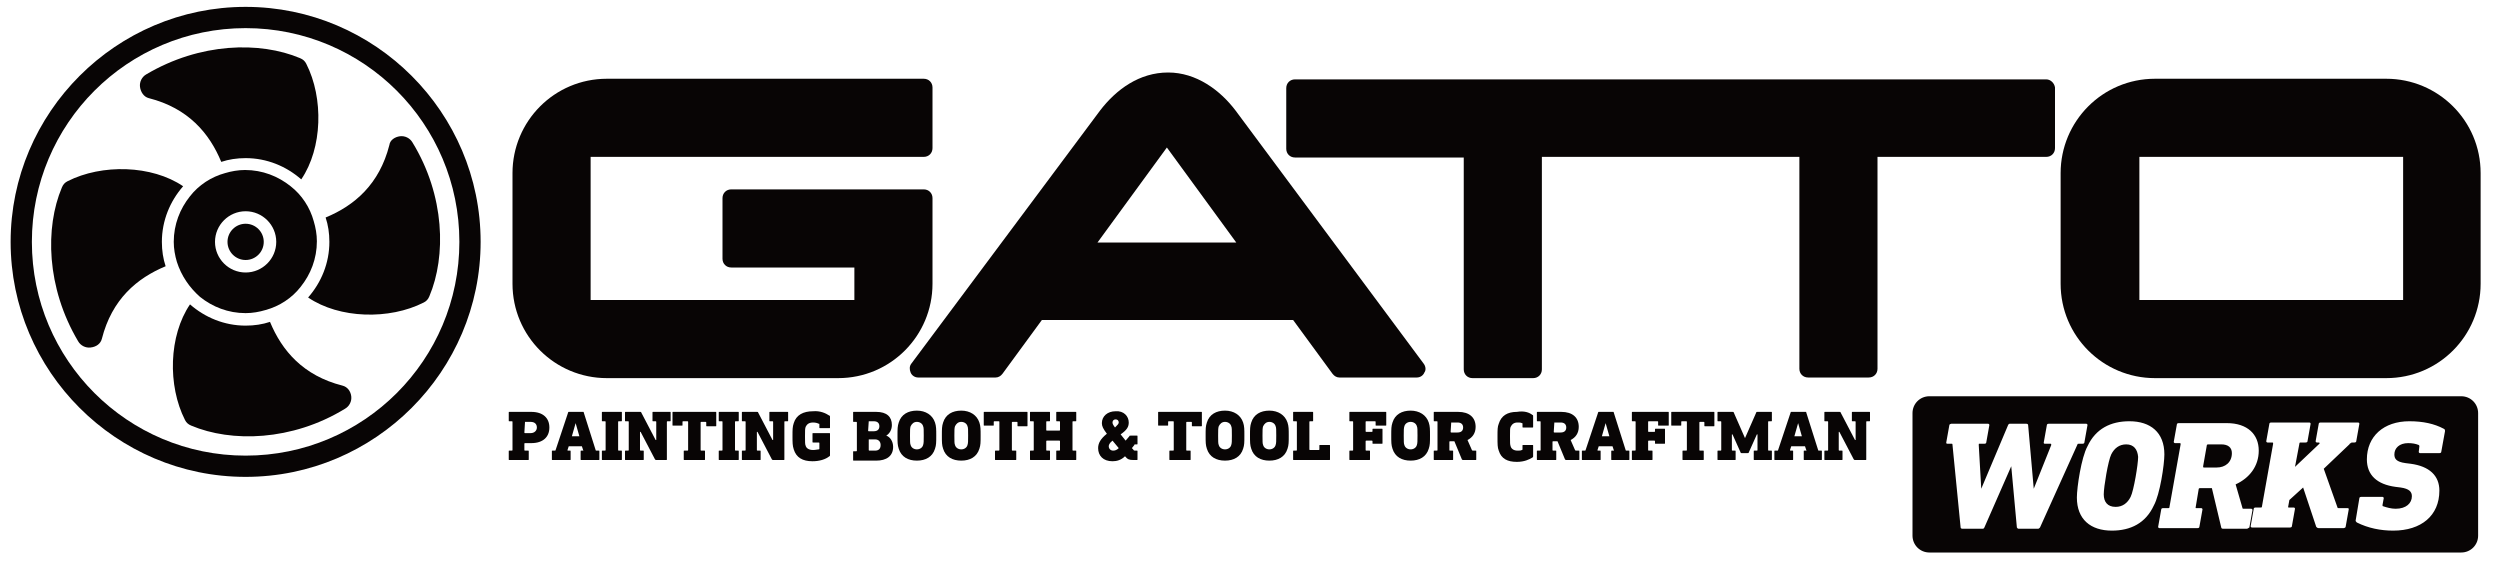 <?xml version="1.0" encoding="utf-8"?>
<!-- Generator: Adobe Illustrator 22.0.1, SVG Export Plug-In . SVG Version: 6.00 Build 0)  -->
<svg version="1.1" id="レイヤー_1" xmlns="http://www.w3.org/2000/svg" xmlns:xlink="http://www.w3.org/1999/xlink" x="0px"
	 y="0px" viewBox="0 0 400 90" style="enable-background:new 0 0 400 90;" xml:space="preserve">
<style type="text/css">
	.st0{fill:#080505;}
</style>
<g>
	<path class="st0" d="M340.2,71.1c-1.1,0-1.9,0.6-2.4,1.6c-0.5,1-1.2,5.2-1.2,6.4c0,1.2,0.6,2,1.9,2c1.1,0,1.9-0.6,2.4-1.6
		c0.5-1,1.2-5.2,1.2-6.4C342,71.9,341.4,71.1,340.2,71.1z M355.4,71.1h-2.1c-0.1,0-0.1,0-0.2,0.1l-0.6,3.4c0,0.1,0,0.2,0.1,0.2h2.1
		c1.3,0,2.4-0.8,2.4-2.3C357.1,71.6,356.5,71.1,355.4,71.1z M393.8,63.4h-85.1c-1.5,0-2.7,1.2-2.7,2.7v19.6c0,1.5,1.2,2.7,2.7,2.7
		h85.1c1.5,0,2.7-1.2,2.7-2.7V66.1C396.5,64.6,395.3,63.4,393.8,63.4z M326.1,84.6H323c-0.2,0-0.2-0.1-0.3-0.2l-0.9-9.8h0l-4.3,9.8
		c-0.1,0.2-0.2,0.2-0.3,0.2H314c-0.2,0-0.3-0.1-0.3-0.2l-1.3-13.2c0-0.1,0-0.2-0.1-0.2h-0.7c-0.2,0-0.2-0.1-0.2-0.2l0.5-2.8
		c0-0.1,0.2-0.2,0.3-0.2h5.9c0.1,0,0.2,0.1,0.2,0.2l-0.5,2.8c0,0.1-0.1,0.2-0.3,0.2h-0.8c-0.1,0-0.1,0-0.1,0.2l0.4,7h0l4.3-10.2
		c0.1-0.2,0.2-0.2,0.3-0.2h2.6c0.2,0,0.3,0.1,0.3,0.2l0.9,10.2h0l2.8-7c0-0.1,0-0.2-0.1-0.2h-0.9c-0.2,0-0.2-0.1-0.2-0.2l0.5-2.8
		c0-0.1,0.1-0.2,0.3-0.2h6c0.1,0,0.2,0.1,0.2,0.2l-0.5,2.8c0,0.1-0.1,0.2-0.3,0.2h-0.6c-0.1,0-0.2,0-0.2,0.1l-6,13.3
		C326.3,84.5,326.2,84.6,326.1,84.6z M337.9,84.9c-3.4,0-5.6-1.8-5.6-5.3c0-1.6,0.7-6.4,1.7-8.2c1.3-2.8,3.7-4,6.7-4
		c3.4,0,5.6,1.8,5.6,5.3c0,1.6-0.7,6.4-1.7,8.2C343.3,83.7,340.9,84.9,337.9,84.9z M359.5,84.6h-3.8c-0.2,0-0.3-0.1-0.3-0.2
		l-1.5-6.3H352c-0.1,0-0.1,0-0.2,0.1l-0.5,3c0,0.1,0,0.1,0.1,0.1h0.8c0.1,0,0.2,0.1,0.2,0.2l-0.5,2.8c0,0.1-0.1,0.2-0.3,0.2h-6.1
		c-0.1,0-0.2-0.1-0.2-0.2l0.5-2.8c0-0.1,0.1-0.2,0.3-0.2h0.8c0.1,0,0.2,0,0.2-0.1l1.8-10.1c0-0.1,0-0.2-0.1-0.2H348
		c-0.1,0-0.2-0.1-0.2-0.2l0.5-2.8c0-0.1,0.1-0.2,0.3-0.2h7.7c3.3,0,5.1,1.8,5.1,4.4c0,2.5-1.5,4.4-3.7,5.4l1.1,3.8
		c0,0.1,0.1,0.1,0.2,0.1h1.2c0.1,0,0.2,0.1,0.2,0.2l-0.5,2.8C359.7,84.5,359.6,84.6,359.5,84.6z M376.2,70.9c-0.1,0-0.2,0-0.3,0.2
		l-4.1,3.9l2.2,6.2c0,0.1,0.1,0.1,0.2,0.1h1.4c0.2,0,0.2,0.1,0.2,0.2l-0.5,2.8c0,0.1-0.2,0.2-0.3,0.2h-4c-0.2,0-0.3-0.1-0.4-0.2
		l-2.1-6.3l-2.2,2l-0.2,1.1c0,0.1,0,0.1,0.1,0.1h0.8c0.1,0,0.2,0.1,0.2,0.2l-0.5,2.8c0,0.1-0.1,0.2-0.3,0.2h-6.1
		c-0.1,0-0.2-0.1-0.2-0.2l0.5-2.8c0-0.1,0.1-0.2,0.3-0.2h0.8c0.1,0,0.2,0,0.2-0.1l1.8-10.1c0-0.1,0-0.2-0.1-0.2h-0.8
		c-0.1,0-0.2-0.1-0.2-0.2l0.5-2.8c0-0.1,0.1-0.2,0.3-0.2h6.1c0.1,0,0.2,0.1,0.2,0.2l-0.5,2.8c0,0.1-0.1,0.2-0.3,0.2h-0.8
		c-0.1,0-0.2,0-0.2,0.2l-0.7,3.7l3.9-3.7c0.1-0.1,0-0.2-0.1-0.2h-0.3c-0.1,0-0.2-0.1-0.2-0.2l0.5-2.8c0-0.1,0.1-0.2,0.3-0.2h6
		c0.1,0,0.2,0.1,0.2,0.2l-0.5,2.8c0,0.1-0.1,0.2-0.3,0.2H376.2z M391.2,69l-0.6,3.3c0,0.1-0.1,0.2-0.3,0.2h-3.1
		c-0.1,0-0.2-0.1-0.2-0.2l0.1-0.9c0-0.1,0-0.1-0.1-0.2c-0.5-0.2-1-0.3-1.7-0.3c-1.4,0-2.2,0.8-2.2,1.8c0,0.7,0.3,1.2,1.8,1.4
		l0.8,0.1c3,0.4,4.6,1.9,4.6,4.3c0,4-2.9,6.4-7.4,6.4c-2,0-4-0.4-5.8-1.3c-0.1-0.1-0.2-0.2-0.2-0.3l0.6-3.6c0-0.1,0.1-0.2,0.3-0.2
		h3.4c0.1,0,0.2,0.1,0.2,0.2l-0.2,1.1c0,0.1,0,0.2,0.1,0.2c0.6,0.2,1.3,0.4,2,0.4c1.7,0,2.6-0.9,2.6-2c0-0.7-0.4-1.2-1.8-1.4
		l-0.8-0.1c-3-0.4-4.6-1.9-4.6-4.4c0-3.7,2.7-6.1,6.8-6.1c2.2,0,4,0.4,5.5,1.2C391.2,68.7,391.2,68.8,391.2,69z"/>
	<path class="st0" d="M23.8,15.7c6.3,1.6,9.7,5.6,11.6,10.2c1.2-0.4,2.5-0.6,3.9-0.6c3.4,0,6.5,1.3,8.9,3.4c3.4-5,3.6-13,0.8-18.5
		c-0.2-0.4-0.5-0.7-1-0.9C41.6,6.6,32,6.8,23.4,11.9c-0.7,0.4-1.1,1.2-1,2C22.5,14.7,23,15.5,23.8,15.7z"/>
	<path class="st0" d="M49.3,47.6c5,3.4,13,3.6,18.5,0.8c0.4-0.2,0.7-0.5,0.9-1c2.7-6.4,2.5-16.1-2.7-24.6c-0.4-0.7-1.2-1.1-2-1
		c-0.8,0.1-1.6,0.6-1.7,1.4c-1.6,6.3-5.6,9.7-10.2,11.6c0.4,1.2,0.6,2.5,0.6,3.9C52.7,42.1,51.4,45.2,49.3,47.6z"/>
	<path class="st0" d="M54.8,61.7c-6.3-1.6-9.7-5.6-11.6-10.2c-1.2,0.4-2.5,0.6-3.9,0.6c-3.4,0-6.5-1.3-8.9-3.4
		c-3.4,5-3.6,13-0.8,18.5c0.2,0.4,0.5,0.7,1,0.9c6.4,2.7,16.1,2.5,24.6-2.7c0.7-0.4,1.1-1.2,1-2C56.1,62.6,55.6,61.9,54.8,61.7z"/>
	<path class="st0" d="M16.3,54.2c1.6-6.3,5.6-9.7,10.2-11.6c-0.4-1.2-0.6-2.5-0.6-3.9c0-3.4,1.3-6.5,3.4-8.9c-5-3.4-13-3.6-18.5-0.8
		c-0.4,0.2-0.7,0.5-0.9,1C7.2,36.4,7.4,46,12.5,54.6c0.4,0.7,1.2,1.1,2,1C15.4,55.5,16.1,55,16.3,54.2z"/>
	<path class="st0" d="M39.3,41.6c1.6,0,2.9-1.3,2.9-2.9c0-1.6-1.3-2.9-2.9-2.9c-1.6,0-2.9,1.3-2.9,2.9
		C36.4,40.3,37.7,41.6,39.3,41.6z"/>
	<path class="st0" d="M32,47.5c2,1.6,4.5,2.6,7.3,2.6c1.1,0,2.2-0.2,3.2-0.5c2.2-0.6,4.2-1.9,5.6-3.7c1.6-2,2.6-4.5,2.6-7.3
		c0-1.1-0.2-2.2-0.5-3.2c-0.6-2.2-1.9-4.2-3.7-5.6c-2-1.6-4.5-2.6-7.3-2.6c-1.1,0-2.2,0.2-3.2,0.5c-2.2,0.6-4.2,1.9-5.6,3.7
		c-1.6,2-2.6,4.5-2.6,7.3c0,1.1,0.2,2.2,0.5,3.2C29,44.1,30.3,46,32,47.5z M39.3,33.8c2.7,0,4.9,2.2,4.9,4.9c0,2.7-2.2,4.9-4.9,4.9
		s-4.9-2.2-4.9-4.9C34.4,36,36.6,33.8,39.3,33.8z"/>
	<path class="st0" d="M39.3,76.3c20.7,0,37.6-16.9,37.6-37.6C76.9,18,60,1.1,39.3,1.1C18.6,1.1,1.7,18,1.7,38.7
		C1.7,59.4,18.6,76.3,39.3,76.3z M39.3,4.5c18.9,0,34.2,15.3,34.2,34.2c0,18.9-15.3,34.2-34.2,34.2c-18.9,0-34.2-15.3-34.2-34.2
		C5.1,19.8,20.4,4.5,39.3,4.5z"/>
	<path class="st0" d="M149.2,45.4c0,8.3-6.7,15.1-15.1,15.1h-37c-8.3,0-15.1-6.7-15.1-15.1V27.7c0-8.3,6.7-15.1,15.1-15.1h50.7
		c0.8,0,1.4,0.6,1.4,1.4v9.7c0,0.8-0.6,1.4-1.4,1.4H94.5V48h42.2v-5.2H117c-0.8,0-1.4-0.6-1.4-1.4v-9.7c0-0.8,0.6-1.4,1.4-1.4h30.8
		c0.8,0,1.4,0.6,1.4,1.4V45.4z"/>
	<path class="st0" d="M227.8,58.2c0.3,0.4,0.4,1,0.1,1.4c-0.2,0.5-0.7,0.8-1.2,0.8h-12.4c-0.4,0-0.8-0.2-1.1-0.6l-6.3-8.6h-40.2
		l-6.3,8.6c-0.3,0.4-0.7,0.6-1.1,0.6h-12.4c-0.5,0-1-0.3-1.2-0.8c-0.2-0.5-0.2-1,0.1-1.4l30.2-40.5c2.6-3.4,6.3-6.1,10.9-6.1
		c4.5,0,8.3,2.8,10.8,6.1L227.8,58.2z M197.8,38.8l-11.1-15.2l-11.1,15.2H197.8z"/>
	<path class="st0" d="M396.9,45.4c0,8.3-6.7,15.1-15.1,15.1h-37c-8.3,0-15.1-6.7-15.1-15.1V27.7c0-8.3,6.7-15.1,15.1-15.1h37
		c8.3,0,15.1,6.7,15.1,15.1V45.4z M384.5,48V25.1h-42.2V48H384.5z"/>
	<path class="st0" d="M327.4,12.7h-40.2H277h-69.8c-0.8,0-1.4,0.6-1.4,1.4v9.7c0,0.8,0.6,1.4,1.4,1.4h27v33.9c0,0.8,0.6,1.4,1.4,1.4
		h9.7c0.8,0,1.4-0.6,1.4-1.4V25.1h17.9h10.1h13.2v33.9c0,0.8,0.6,1.4,1.4,1.4h9.7c0.8,0,1.4-0.6,1.4-1.4V25.1h27
		c0.8,0,1.4-0.6,1.4-1.4V14C328.7,13.3,328.1,12.7,327.4,12.7z"/>
	<path class="st0" d="M85,65.9c1.9,0,2.9,1,2.9,2.5c0,1.5-1,2.5-2.9,2.5h-1c0,0-0.1,0-0.1,0.1v1c0,0,0,0.1,0.1,0.1h0.5
		c0.1,0,0.1,0,0.1,0.1v1.3c0,0.1,0,0.1-0.1,0.1h-3c-0.1,0-0.1,0-0.1-0.1v-1.3c0-0.1,0-0.1,0.1-0.1h0.4c0,0,0.1,0,0.1-0.1v-4.5
		c0,0,0-0.1-0.1-0.1h-0.4c-0.1,0-0.1,0-0.1-0.1V66c0-0.1,0-0.1,0.1-0.1H85z M84,67.5C84,67.5,83.9,67.5,84,67.5l-0.1,1.7
		c0,0,0,0.1,0.1,0.1h0.9c0.6,0,1-0.4,1-0.9s-0.3-0.9-1-0.9H84z"/>
	<path class="st0" d="M93.3,65.9c0.1,0,0.1,0,0.1,0.1l1.9,6c0,0,0,0.1,0.1,0.1h0.4c0.1,0,0.1,0,0.1,0.1v1.3c0,0.1,0,0.1-0.1,0.1H93
		c-0.1,0-0.1,0-0.1-0.1v-1.3c0-0.1,0-0.1,0.1-0.1h0.3c0,0,0.1,0,0-0.1l-0.2-0.6H91L90.8,72c0,0.1,0,0.1,0.1,0.1h0.3
		c0.1,0,0.1,0,0.1,0.1v1.3c0,0.1,0,0.1-0.1,0.1h-2.8c-0.1,0-0.1,0-0.1-0.1v-1.3c0-0.1,0-0.1,0.1-0.1h0.4c0,0,0.1,0,0.1-0.1l2-6
		c0-0.1,0.1-0.1,0.1-0.1H93.3z M91.5,69.8h1.2l-0.6-2.1h0L91.5,69.8z"/>
	<path class="st0" d="M99.4,65.9c0.1,0,0.1,0,0.1,0.1v1.3c0,0.1,0,0.1-0.1,0.1h-0.4c0,0-0.1,0-0.1,0.1V72c0,0,0,0.1,0.1,0.1h0.4
		c0.1,0,0.1,0,0.1,0.1v1.3c0,0.1,0,0.1-0.1,0.1h-3c-0.1,0-0.1,0-0.1-0.1v-1.3c0-0.1,0-0.1,0.1-0.1h0.4c0,0,0.1,0,0.1-0.1v-4.5
		c0,0,0-0.1-0.1-0.1h-0.4c-0.1,0-0.1,0-0.1-0.1V66c0-0.1,0-0.1,0.1-0.1H99.4z"/>
	<path class="st0" d="M107.2,65.9c0.1,0,0.1,0,0.1,0.1v1.3c0,0.1,0,0.1-0.1,0.1h-0.4c0,0-0.1,0-0.1,0.1v6c0,0.1,0,0.1-0.1,0.1H105
		c-0.1,0-0.1,0-0.2-0.1l-2.3-4.4h-0.1V72c0,0,0,0.1,0.1,0.1h0.4c0.1,0,0.1,0,0.1,0.1v1.3c0,0.1,0,0.1-0.1,0.1h-2.8
		c-0.1,0-0.1,0-0.1-0.1v-1.3c0-0.1,0-0.1,0.1-0.1h0.4c0,0,0.1,0,0.1-0.1v-4.5c0,0,0-0.1-0.1-0.1h-0.4c-0.1,0-0.1,0-0.1-0.1V66
		c0-0.1,0-0.1,0.1-0.1h2.3c0.1,0,0.2,0,0.2,0.1l2.3,4.4h0.1v-2.9c0,0,0-0.1-0.1-0.1h-0.4c-0.1,0-0.1,0-0.1-0.1V66
		c0-0.1,0-0.1,0.1-0.1H107.2z"/>
	<path class="st0" d="M114.5,65.9c0.1,0,0.1,0,0.1,0.1v2.1c0,0.1,0,0.1-0.1,0.1h-1.4c-0.1,0-0.1,0-0.1-0.1v-0.5c0,0,0-0.1-0.1-0.1
		h-0.7c0,0-0.1,0-0.1,0.1V72c0,0,0,0.1,0.1,0.1h0.5c0.1,0,0.1,0,0.1,0.1v1.3c0,0.1,0,0.1-0.1,0.1h-3.2c-0.1,0-0.1,0-0.1-0.1v-1.3
		c0-0.1,0-0.1,0.1-0.1h0.5c0,0,0.1,0,0.1-0.1v-4.5c0,0,0-0.1-0.1-0.1h-0.7c0,0-0.1,0-0.1,0.1v0.5c0,0.1,0,0.1-0.1,0.1h-1.4
		c-0.1,0-0.1,0-0.1-0.1V66c0-0.1,0-0.1,0.1-0.1H114.5z"/>
	<path class="st0" d="M118.1,65.9c0.1,0,0.1,0,0.1,0.1v1.3c0,0.1,0,0.1-0.1,0.1h-0.4c0,0-0.1,0-0.1,0.1V72c0,0,0,0.1,0.1,0.1h0.4
		c0.1,0,0.1,0,0.1,0.1v1.3c0,0.1,0,0.1-0.1,0.1h-3c-0.1,0-0.1,0-0.1-0.1v-1.3c0-0.1,0-0.1,0.1-0.1h0.4c0,0,0.1,0,0.1-0.1v-4.5
		c0,0,0-0.1-0.1-0.1h-0.4c-0.1,0-0.1,0-0.1-0.1V66c0-0.1,0-0.1,0.1-0.1H118.1z"/>
	<path class="st0" d="M126,65.9c0.1,0,0.1,0,0.1,0.1v1.3c0,0.1,0,0.1-0.1,0.1h-0.4c0,0-0.1,0-0.1,0.1v6c0,0.1,0,0.1-0.1,0.1h-1.7
		c-0.1,0-0.1,0-0.2-0.1l-2.3-4.4h-0.1V72c0,0,0,0.1,0.1,0.1h0.4c0.1,0,0.1,0,0.1,0.1v1.3c0,0.1,0,0.1-0.1,0.1h-2.8
		c-0.1,0-0.1,0-0.1-0.1v-1.3c0-0.1,0-0.1,0.1-0.1h0.4c0,0,0.1,0,0.1-0.1v-4.5c0,0,0-0.1-0.1-0.1h-0.4c-0.1,0-0.1,0-0.1-0.1V66
		c0-0.1,0-0.1,0.1-0.1h2.3c0.1,0,0.2,0,0.2,0.1l2.3,4.4h0.1v-2.9c0,0,0-0.1-0.1-0.1h-0.4c-0.1,0-0.1,0-0.1-0.1V66
		c0-0.1,0-0.1,0.1-0.1H126z"/>
	<path class="st0" d="M132.7,66.5c0.1,0,0.1,0.1,0.1,0.2v1.7c0,0.1,0,0.1-0.1,0.1h-1.5c-0.1,0-0.1,0-0.1-0.1v-0.5
		c0-0.1,0-0.1-0.1-0.1c-0.2-0.1-0.5-0.2-0.9-0.2c-0.7,0-1,0.3-1.2,0.7c-0.1,0.3-0.1,0.6-0.1,1.5c0,0.9,0,1.3,0.1,1.5
		c0.1,0.4,0.5,0.7,1.2,0.7c0.4,0,0.7-0.1,0.9-0.1c0.1,0,0.1-0.1,0.1-0.1v-0.9c0,0,0-0.1-0.1-0.1h-0.9c-0.1,0-0.1,0-0.1-0.1v-1.3
		c0-0.1,0-0.1,0.1-0.1h2.6c0.1,0,0.1,0,0.1,0.1v3.4c0,0.1,0,0.2-0.1,0.2c-0.6,0.5-1.6,0.8-2.7,0.8c-1.6,0-2.6-0.6-3-1.9
		c-0.2-0.6-0.2-1.1-0.2-2.1c0-1.1,0-1.5,0.2-2.1c0.4-1.3,1.5-1.9,3.1-1.9C131.2,65.7,132.1,66.1,132.7,66.5z"/>
	<path class="st0" d="M140.2,65.9c1.7,0,2.5,0.8,2.5,2.1c0,0.8-0.4,1.4-0.9,1.7v0c0.6,0.2,1.1,0.9,1.1,1.8c0,1.5-1.1,2.2-2.7,2.2
		h-3.6c-0.1,0-0.1,0-0.1-0.1v-1.3c0-0.1,0-0.1,0.1-0.1h0.4c0,0,0.1,0,0.1-0.1v-4.5c0,0,0-0.1-0.1-0.1h-0.4c-0.1,0-0.1,0-0.1-0.1V66
		c0-0.1,0-0.1,0.1-0.1H140.2z M139,67.4C139,67.4,139,67.4,139,67.4l-0.1,1.5c0,0,0,0.1,0.1,0.1h0.8c0.6,0,0.9-0.3,0.9-0.8
		c0-0.5-0.3-0.8-0.9-0.8H139z M139,70.4C139,70.4,139,70.4,139,70.4L139,72c0,0,0,0.1,0.1,0.1h0.9c0.6,0,0.9-0.3,0.9-0.9
		c0-0.5-0.3-0.9-0.9-0.9H139z"/>
	<path class="st0" d="M149.6,67.6c0.2,0.6,0.2,1.1,0.2,2.1c0,1.1,0,1.5-0.2,2.1c-0.4,1.3-1.5,1.9-2.9,1.9s-2.5-0.6-2.9-1.9
		c-0.2-0.6-0.2-1-0.2-2.1c0-1.1,0-1.5,0.2-2.1c0.4-1.3,1.5-1.9,2.9-1.9S149.2,66.4,149.6,67.6z M145.7,68.2
		c-0.1,0.3-0.1,0.6-0.1,1.5c0,0.9,0,1.3,0.1,1.5c0.1,0.4,0.5,0.7,1,0.7c0.5,0,0.9-0.3,1-0.7c0.1-0.3,0.1-0.6,0.1-1.5
		c0-0.9,0-1.3-0.1-1.5c-0.1-0.4-0.5-0.7-1-0.7C146.2,67.5,145.9,67.8,145.7,68.2z"/>
	<path class="st0" d="M156.7,67.6c0.2,0.6,0.2,1.1,0.2,2.1c0,1.1,0,1.5-0.2,2.1c-0.4,1.3-1.5,1.9-2.9,1.9c-1.4,0-2.5-0.6-2.9-1.9
		c-0.2-0.6-0.2-1-0.2-2.1c0-1.1,0-1.5,0.2-2.1c0.4-1.3,1.5-1.9,2.9-1.9C155.2,65.7,156.3,66.4,156.7,67.6z M152.8,68.2
		c-0.1,0.3-0.1,0.6-0.1,1.5c0,0.9,0,1.3,0.1,1.5c0.1,0.4,0.5,0.7,1,0.7c0.5,0,0.9-0.3,1-0.7c0.1-0.3,0.1-0.6,0.1-1.5
		c0-0.9,0-1.3-0.1-1.5c-0.1-0.4-0.5-0.7-1-0.7C153.3,67.5,153,67.8,152.8,68.2z"/>
	<path class="st0" d="M164.3,65.9c0.1,0,0.1,0,0.1,0.1v2.1c0,0.1,0,0.1-0.1,0.1h-1.4c-0.1,0-0.1,0-0.1-0.1v-0.5c0,0,0-0.1-0.1-0.1
		H162c0,0-0.1,0-0.1,0.1V72c0,0,0,0.1,0.1,0.1h0.5c0.1,0,0.1,0,0.1,0.1v1.3c0,0.1,0,0.1-0.1,0.1h-3.2c-0.1,0-0.1,0-0.1-0.1v-1.3
		c0-0.1,0-0.1,0.1-0.1h0.5c0,0,0.1,0,0.1-0.1v-4.5c0,0,0-0.1-0.1-0.1h-0.7c0,0-0.1,0-0.1,0.1v0.5c0,0.1,0,0.1-0.1,0.1h-1.4
		c-0.1,0-0.1,0-0.1-0.1V66c0-0.1,0-0.1,0.1-0.1H164.3z"/>
	<path class="st0" d="M172.1,65.9c0.1,0,0.1,0,0.1,0.1v1.3c0,0.1,0,0.1-0.1,0.1h-0.4c0,0-0.1,0-0.1,0.1V72c0,0,0,0.1,0.1,0.1h0.4
		c0.1,0,0.1,0,0.1,0.1v1.3c0,0.1,0,0.1-0.1,0.1h-3c-0.1,0-0.1,0-0.1-0.1v-1.3c0-0.1,0-0.1,0.1-0.1h0.4c0,0,0.1,0,0.1-0.1v-1.4
		c0,0,0-0.1-0.1-0.1h-2c0,0-0.1,0-0.1,0.1V72c0,0,0,0.1,0.1,0.1h0.4c0.1,0,0.1,0,0.1,0.1v1.3c0,0.1,0,0.1-0.1,0.1h-3
		c-0.1,0-0.1,0-0.1-0.1v-1.3c0-0.1,0-0.1,0.1-0.1h0.4c0,0,0.1,0,0.1-0.1v-4.5c0,0,0-0.1-0.1-0.1h-0.4c-0.1,0-0.1,0-0.1-0.1V66
		c0-0.1,0-0.1,0.1-0.1h3c0.1,0,0.1,0,0.1,0.1v1.3c0,0.1,0,0.1-0.1,0.1h-0.4c0,0-0.1,0-0.1,0.1v1.3c0,0,0,0.1,0.1,0.1h2
		c0,0,0.1,0,0.1-0.1v-1.3c0,0,0-0.1-0.1-0.1h-0.4c-0.1,0-0.1,0-0.1-0.1V66c0-0.1,0-0.1,0.1-0.1H172.1z"/>
	<path class="st0" d="M180.6,67.6c0,0.7-0.3,1.2-1.3,1.9l0.8,1l0.6-0.7c0-0.1,0.1-0.1,0.2-0.1h1c0.1,0,0.1,0,0.1,0.1v1.2
		c0,0.1,0,0.1-0.1,0.1h-0.3c-0.1,0-0.1,0-0.1,0.1l-0.4,0.5l0.2,0.2c0.1,0.2,0.2,0.2,0.4,0.2h0.2c0.1,0,0.1,0,0.1,0.1v1.3
		c0,0.1,0,0.1-0.1,0.1h-0.6c-0.6,0-0.9-0.1-1.3-0.6c-0.6,0.6-1.3,0.8-2,0.8c-1.5,0-2.3-0.9-2.3-2.1c0-0.8,0.4-1.5,1.4-2.3
		c-0.6-0.8-0.8-1.2-0.8-1.7c0-1.1,0.9-1.9,2.2-1.9C179.8,65.7,180.6,66.6,180.6,67.6z M178,70.5c-0.5,0.4-0.6,0.7-0.6,0.9
		c0,0.4,0.3,0.7,0.7,0.7c0.3,0,0.6-0.1,0.9-0.4L178,70.5z M178,67.6c0,0.2,0.1,0.4,0.4,0.8c0.4-0.4,0.6-0.6,0.6-0.8
		c0-0.3-0.2-0.5-0.5-0.5C178.2,67.1,178,67.3,178,67.6z"/>
	<path class="st0" d="M192.2,65.9c0.1,0,0.1,0,0.1,0.1v2.1c0,0.1,0,0.1-0.1,0.1h-1.4c-0.1,0-0.1,0-0.1-0.1v-0.5c0,0,0-0.1-0.1-0.1
		h-0.7c0,0-0.1,0-0.1,0.1V72c0,0,0,0.1,0.1,0.1h0.5c0.1,0,0.1,0,0.1,0.1v1.3c0,0.1,0,0.1-0.1,0.1h-3.2c-0.1,0-0.1,0-0.1-0.1v-1.3
		c0-0.1,0-0.1,0.1-0.1h0.5c0,0,0.1,0,0.1-0.1v-4.5c0,0,0-0.1-0.1-0.1h-0.7c0,0-0.1,0-0.1,0.1v0.5c0,0.1,0,0.1-0.1,0.1h-1.4
		c-0.1,0-0.1,0-0.1-0.1V66c0-0.1,0-0.1,0.1-0.1H192.2z"/>
	<path class="st0" d="M198.9,67.6c0.2,0.6,0.2,1.1,0.2,2.1c0,1.1,0,1.5-0.2,2.1c-0.4,1.3-1.5,1.9-2.9,1.9c-1.4,0-2.5-0.6-2.9-1.9
		c-0.2-0.6-0.2-1-0.2-2.1c0-1.1,0-1.5,0.2-2.1c0.4-1.3,1.5-1.9,2.9-1.9C197.4,65.7,198.5,66.4,198.9,67.6z M195,68.2
		c-0.1,0.3-0.1,0.6-0.1,1.5c0,0.9,0,1.3,0.1,1.5c0.1,0.4,0.5,0.7,1,0.7c0.5,0,0.9-0.3,1-0.7c0.1-0.3,0.1-0.6,0.1-1.5
		c0-0.9,0-1.3-0.1-1.5c-0.1-0.4-0.5-0.7-1-0.7C195.5,67.5,195.2,67.8,195,68.2z"/>
	<path class="st0" d="M206,67.6c0.2,0.6,0.2,1.1,0.2,2.1c0,1.1,0,1.5-0.2,2.1c-0.4,1.3-1.5,1.9-2.9,1.9c-1.4,0-2.5-0.6-2.9-1.9
		c-0.2-0.6-0.2-1-0.2-2.1c0-1.1,0-1.5,0.2-2.1c0.4-1.3,1.5-1.9,2.9-1.9C204.5,65.7,205.6,66.4,206,67.6z M202.1,68.2
		c-0.1,0.3-0.1,0.6-0.1,1.5c0,0.9,0,1.3,0.1,1.5c0.1,0.4,0.5,0.7,1,0.7c0.5,0,0.9-0.3,1-0.7c0.1-0.3,0.1-0.6,0.1-1.5
		c0-0.9,0-1.3-0.1-1.5c-0.1-0.4-0.5-0.7-1-0.7C202.6,67.5,202.3,67.8,202.1,68.2z"/>
	<path class="st0" d="M210,65.9c0.1,0,0.1,0,0.1,0.1v1.3c0,0.1,0,0.1-0.1,0.1h-0.4c0,0-0.1,0-0.1,0.1v4.4c0,0,0,0.1,0.1,0.1h1.4
		c0,0,0.1,0,0.1-0.1v-0.6c0-0.1,0-0.1,0.1-0.1h1.5c0.1,0,0.1,0,0.1,0.1v2.2c0,0.1,0,0.1-0.1,0.1H207c-0.1,0-0.1,0-0.1-0.1v-1.3
		c0-0.1,0-0.1,0.1-0.1h0.4c0,0,0.1,0,0.1-0.1v-4.5c0,0,0-0.1-0.1-0.1H207c-0.1,0-0.1,0-0.1-0.1V66c0-0.1,0-0.1,0.1-0.1H210z"/>
	<path class="st0" d="M221.7,65.9c0.1,0,0.1,0,0.1,0.1v2c0,0.1,0,0.1-0.1,0.1h-1.5c-0.1,0-0.1,0-0.1-0.1v-0.5c0,0,0-0.1-0.1-0.1
		h-1.4c0,0-0.1,0-0.1,0.1V69c0,0,0,0.1,0.1,0.1h0.9c0,0,0.1,0,0.1-0.1v-0.3c0-0.1,0-0.1,0.1-0.1h1.4c0.1,0,0.1,0,0.1,0.1v2.2
		c0,0.1,0,0.1-0.1,0.1h-1.4c-0.1,0-0.1,0-0.1-0.1v-0.3c0,0,0-0.1-0.1-0.1h-0.9c0,0-0.1,0-0.1,0.1V72c0,0,0,0.1,0.1,0.1h0.5
		c0.1,0,0.1,0,0.1,0.1v1.3c0,0.1,0,0.1-0.1,0.1h-3.1c-0.1,0-0.1,0-0.1-0.1v-1.3c0-0.1,0-0.1,0.1-0.1h0.4c0,0,0.1,0,0.1-0.1v-4.5
		c0,0,0-0.1-0.1-0.1h-0.4c-0.1,0-0.1,0-0.1-0.1V66c0-0.1,0-0.1,0.1-0.1H221.7z"/>
	<path class="st0" d="M228.6,67.6c0.2,0.6,0.2,1.1,0.2,2.1c0,1.1,0,1.5-0.2,2.1c-0.4,1.3-1.5,1.9-2.9,1.9c-1.4,0-2.5-0.6-2.9-1.9
		c-0.2-0.6-0.2-1-0.2-2.1c0-1.1,0-1.5,0.2-2.1c0.4-1.3,1.5-1.9,2.9-1.9C227.1,65.7,228.2,66.4,228.6,67.6z M224.7,68.2
		c-0.1,0.3-0.1,0.6-0.1,1.5c0,0.9,0,1.3,0.1,1.5c0.1,0.4,0.5,0.7,1,0.7c0.5,0,0.9-0.3,1-0.7c0.1-0.3,0.1-0.6,0.1-1.5
		c0-0.9,0-1.3-0.1-1.5c-0.1-0.4-0.5-0.7-1-0.7C225.2,67.5,224.8,67.8,224.7,68.2z"/>
	<path class="st0" d="M233.3,65.9c1.8,0,2.8,0.9,2.8,2.4c0,1-0.5,1.7-1.3,2.1l0.7,1.6c0,0,0.1,0.1,0.1,0.1h0.5c0.1,0,0.1,0,0.1,0.1
		v1.3c0,0.1,0,0.1-0.1,0.1h-2c-0.1,0-0.1,0-0.2-0.1l-1.2-2.9h-0.7c0,0-0.1,0-0.1,0.1V72c0,0,0,0.1,0.1,0.1h0.4c0.1,0,0.1,0,0.1,0.1
		v1.3c0,0.1,0,0.1-0.1,0.1h-2.9c-0.1,0-0.1,0-0.1-0.1v-1.3c0-0.1,0-0.1,0.1-0.1h0.4c0,0,0.1,0,0.1-0.1v-4.5c0,0,0-0.1-0.1-0.1h-0.4
		c-0.1,0-0.1,0-0.1-0.1V66c0-0.1,0-0.1,0.1-0.1H233.3z M232.2,67.5C232.1,67.5,232.1,67.5,232.2,67.5l-0.1,1.6c0,0,0,0.1,0.1,0.1h1
		c0.6,0,0.9-0.3,0.9-0.8c0-0.5-0.3-0.8-0.9-0.8H232.2z"/>
	<path class="st0" d="M245.2,66.4c0.1,0,0.1,0.1,0.1,0.2v1.7c0,0.1,0,0.1-0.1,0.1h-1.5c-0.1,0-0.1,0-0.1-0.1v-0.5
		c0-0.1,0-0.1-0.1-0.1c-0.2-0.1-0.4-0.1-0.7-0.1c-0.6,0-0.9,0.3-1.1,0.7c-0.1,0.2-0.1,0.5-0.1,1.5c0,1.1,0,1.3,0.1,1.6
		c0.1,0.4,0.5,0.7,1.1,0.7c0.3,0,0.5,0,0.7-0.1c0,0,0.1,0,0.1-0.1v-0.6c0-0.1,0-0.1,0.1-0.1h1.5c0.1,0,0.1,0,0.1,0.1V73
		c0,0.1,0,0.1-0.1,0.2c-0.5,0.3-1.3,0.7-2.5,0.7c-1.5,0-2.5-0.5-2.9-1.8c-0.2-0.5-0.2-1-0.2-2.2c0-1.2,0-1.6,0.2-2.1
		c0.4-1.3,1.4-1.9,2.9-1.9C243.9,65.7,244.7,66,245.2,66.4z"/>
	<path class="st0" d="M249.8,65.9c1.8,0,2.8,0.9,2.8,2.4c0,1-0.5,1.7-1.3,2.1L252,72c0,0,0.1,0.1,0.1,0.1h0.5c0.1,0,0.1,0,0.1,0.1
		v1.3c0,0.1,0,0.1-0.1,0.1h-2c-0.1,0-0.1,0-0.2-0.1l-1.2-2.9h-0.7c0,0-0.1,0-0.1,0.1V72c0,0,0,0.1,0.1,0.1h0.4c0.1,0,0.1,0,0.1,0.1
		v1.3c0,0.1,0,0.1-0.1,0.1h-2.9c-0.1,0-0.1,0-0.1-0.1v-1.3c0-0.1,0-0.1,0.1-0.1h0.4c0,0,0.1,0,0.1-0.1v-4.5c0,0,0-0.1-0.1-0.1h-0.4
		c-0.1,0-0.1,0-0.1-0.1V66c0-0.1,0-0.1,0.1-0.1H249.8z M248.7,67.5C248.6,67.5,248.6,67.5,248.7,67.5l-0.1,1.6c0,0,0,0.1,0.1,0.1h1
		c0.6,0,0.9-0.3,0.9-0.8c0-0.5-0.3-0.8-0.9-0.8H248.7z"/>
	<path class="st0" d="M258.1,65.9c0.1,0,0.1,0,0.1,0.1l1.9,6c0,0,0,0.1,0.1,0.1h0.4c0.1,0,0.1,0,0.1,0.1v1.3c0,0.1,0,0.1-0.1,0.1
		h-2.7c-0.1,0-0.1,0-0.1-0.1v-1.3c0-0.1,0-0.1,0.1-0.1h0.3c0,0,0.1,0,0-0.1l-0.2-0.6h-2.2l-0.2,0.6c0,0.1,0,0.1,0.1,0.1h0.3
		c0.1,0,0.1,0,0.1,0.1v1.3c0,0.1,0,0.1-0.1,0.1h-2.8c-0.1,0-0.1,0-0.1-0.1v-1.3c0-0.1,0-0.1,0.1-0.1h0.4c0,0,0.1,0,0.1-0.1l2-6
		c0-0.1,0.1-0.1,0.1-0.1H258.1z M256.3,69.8h1.2l-0.6-2.1h0L256.3,69.8z"/>
	<path class="st0" d="M266.9,65.9c0.1,0,0.1,0,0.1,0.1v2c0,0.1,0,0.1-0.1,0.1h-1.5c-0.1,0-0.1,0-0.1-0.1v-0.5c0,0,0-0.1-0.1-0.1
		h-1.4c0,0-0.1,0-0.1,0.1V69c0,0,0,0.1,0.1,0.1h0.9c0,0,0.1,0,0.1-0.1v-0.3c0-0.1,0-0.1,0.1-0.1h1.4c0.1,0,0.1,0,0.1,0.1v2.2
		c0,0.1,0,0.1-0.1,0.1h-1.4c-0.1,0-0.1,0-0.1-0.1v-0.3c0,0,0-0.1-0.1-0.1h-0.9c0,0-0.1,0-0.1,0.1V72c0,0,0,0.1,0.1,0.1h0.5
		c0.1,0,0.1,0,0.1,0.1v1.3c0,0.1,0,0.1-0.1,0.1h-3.1c-0.1,0-0.1,0-0.1-0.1v-1.3c0-0.1,0-0.1,0.1-0.1h0.4c0,0,0.1,0,0.1-0.1v-4.5
		c0,0,0-0.1-0.1-0.1h-0.4c-0.1,0-0.1,0-0.1-0.1V66c0-0.1,0-0.1,0.1-0.1H266.9z"/>
	<path class="st0" d="M274.2,65.9c0.1,0,0.1,0,0.1,0.1v2.1c0,0.1,0,0.1-0.1,0.1h-1.4c-0.1,0-0.1,0-0.1-0.1v-0.5c0,0,0-0.1-0.1-0.1
		H272c0,0-0.1,0-0.1,0.1V72c0,0,0,0.1,0.1,0.1h0.5c0.1,0,0.1,0,0.1,0.1v1.3c0,0.1,0,0.1-0.1,0.1h-3.2c-0.1,0-0.1,0-0.1-0.1v-1.3
		c0-0.1,0-0.1,0.1-0.1h0.5c0,0,0.1,0,0.1-0.1v-4.5c0,0,0-0.1-0.1-0.1h-0.7c0,0-0.1,0-0.1,0.1v0.5c0,0.1,0,0.1-0.1,0.1h-1.4
		c-0.1,0-0.1,0-0.1-0.1V66c0-0.1,0-0.1,0.1-0.1H274.2z"/>
	<path class="st0" d="M283.4,65.9c0.1,0,0.1,0,0.1,0.1v1.3c0,0.1,0,0.1-0.1,0.1H283c0,0-0.1,0-0.1,0.1V72c0,0,0,0.1,0.1,0.1h0.4
		c0.1,0,0.1,0,0.1,0.1v1.3c0,0.1,0,0.1-0.1,0.1h-2.7c-0.1,0-0.1,0-0.1-0.1v-1.3c0-0.1,0-0.1,0.1-0.1h0.4c0,0,0.1,0,0.1-0.1v-2.5
		h-0.1l-1.3,2.9c0,0.1-0.1,0.1-0.2,0.1h-0.9c-0.1,0-0.2,0-0.2-0.1l-1.3-2.9h-0.1V72c0,0,0,0.1,0.1,0.1h0.4c0.1,0,0.1,0,0.1,0.1v1.3
		c0,0.1,0,0.1-0.1,0.1h-2.7c-0.1,0-0.1,0-0.1-0.1v-1.3c0-0.1,0-0.1,0.1-0.1h0.4c0,0,0.1,0,0.1-0.1v-4.5c0,0,0-0.1-0.1-0.1h-0.4
		c-0.1,0-0.1,0-0.1-0.1V66c0-0.1,0-0.1,0.1-0.1h2.3c0.1,0,0.2,0,0.2,0.1l1.8,4.1h0L281,66c0-0.1,0.1-0.1,0.2-0.1H283.4z"/>
	<path class="st0" d="M288.9,65.9c0.1,0,0.1,0,0.1,0.1l1.9,6c0,0,0,0.1,0.1,0.1h0.4c0.1,0,0.1,0,0.1,0.1v1.3c0,0.1,0,0.1-0.1,0.1
		h-2.7c-0.1,0-0.1,0-0.1-0.1v-1.3c0-0.1,0-0.1,0.1-0.1h0.3c0,0,0.1,0,0-0.1l-0.2-0.6h-2.2l-0.2,0.6c0,0.1,0,0.1,0.1,0.1h0.3
		c0.1,0,0.1,0,0.1,0.1v1.3c0,0.1,0,0.1-0.1,0.1H284c-0.1,0-0.1,0-0.1-0.1v-1.3c0-0.1,0-0.1,0.1-0.1h0.4c0,0,0.1,0,0.1-0.1l2-6
		c0-0.1,0.1-0.1,0.1-0.1H288.9z M287.1,69.8h1.2l-0.6-2.1h0L287.1,69.8z"/>
	<path class="st0" d="M299.1,65.9c0.1,0,0.1,0,0.1,0.1v1.3c0,0.1,0,0.1-0.1,0.1h-0.4c0,0-0.1,0-0.1,0.1v6c0,0.1,0,0.1-0.1,0.1h-1.7
		c-0.1,0-0.1,0-0.2-0.1l-2.3-4.4h-0.1V72c0,0,0,0.1,0.1,0.1h0.4c0.1,0,0.1,0,0.1,0.1v1.3c0,0.1,0,0.1-0.1,0.1H292
		c-0.1,0-0.1,0-0.1-0.1v-1.3c0-0.1,0-0.1,0.1-0.1h0.4c0,0,0.1,0,0.1-0.1v-4.5c0,0,0-0.1-0.1-0.1H292c-0.1,0-0.1,0-0.1-0.1V66
		c0-0.1,0-0.1,0.1-0.1h2.3c0.1,0,0.2,0,0.2,0.1l2.3,4.4h0.1v-2.9c0,0,0-0.1-0.1-0.1h-0.4c-0.1,0-0.1,0-0.1-0.1V66
		c0-0.1,0-0.1,0.1-0.1H299.1z"/>
</g>
</svg>
